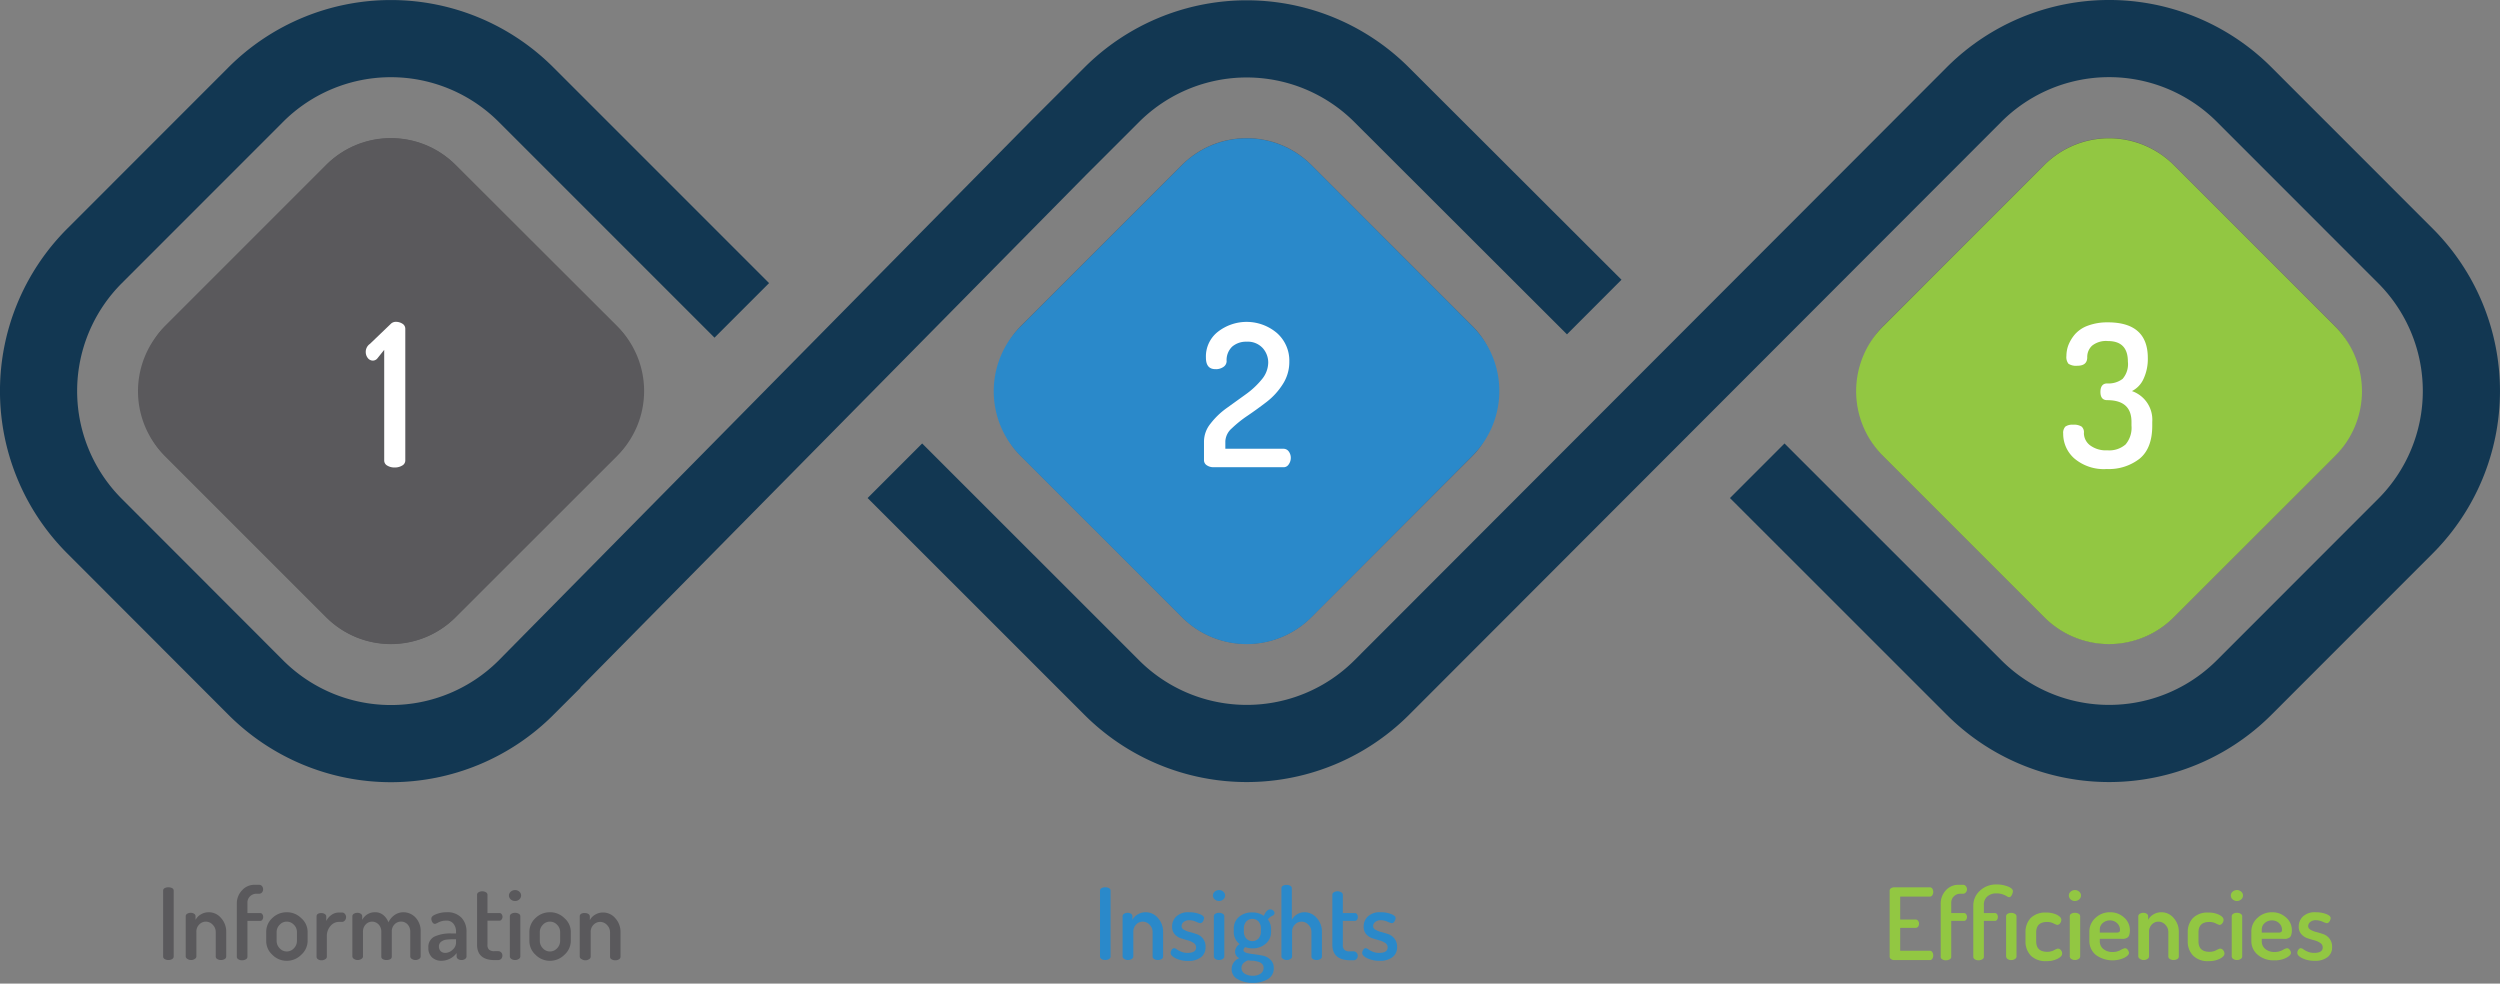 <?xml version="1.0" encoding="UTF-8"?> <svg xmlns="http://www.w3.org/2000/svg" id="Layer_1" data-name="Layer 1" viewBox="0 0 388.79 152.97"><rect x="0" y="0" width="388.79" height="152.97" fill="#808080" stroke="none"/><defs><style>.cls-1{fill:#5a595c;}.cls-2{fill:none;stroke:#123752;stroke-miterlimit:10;stroke-width:12px;}.cls-3{fill:#2a89ca;}.cls-4{fill:#92c742;}.cls-5{fill:#fff;}</style></defs><rect class="cls-1" x="28.81" y="28.83" width="63.96" height="63.96" rx="14.23" transform="translate(60.8 -25.18) rotate(45)"></rect><rect class="cls-1" x="161.9" y="28.83" width="63.96" height="63.96" rx="14.23" transform="translate(99.78 -119.28) rotate(45)"></rect><rect class="cls-1" x="296.01" y="28.83" width="63.96" height="63.96" rx="14.23" transform="translate(139.06 -214.12) rotate(45)"></rect><path class="cls-2" d="M247.93,47.75l-33.05-33a29.69,29.69,0,0,0-42,0l-8.21,8.2-82.87,84a29.71,29.71,0,0,1-42,0L14.69,81.81a29.71,29.71,0,0,1,0-42L39.79,14.7a29.71,29.71,0,0,1,42,0l33.57,33.57"></path><path class="cls-2" d="M273.28,73.21,307,106.92a29.69,29.69,0,0,0,42,0L374.1,81.81a29.73,29.73,0,0,0,0-42L349,14.7a29.69,29.69,0,0,0-42,0l-92.11,92.22a29.69,29.69,0,0,1-42,0L139.17,73.21"></path><path class="cls-1" d="M50.73,96l-25.1-25.1a14.22,14.22,0,0,1,0-20.12l25.1-25.11a14.24,14.24,0,0,1,20.12,0L96,50.75a14.22,14.22,0,0,1,0,20.12L70.85,96A14.22,14.22,0,0,1,50.73,96Z"></path><path class="cls-3" d="M183.82,96l-25.11-25.1a14.22,14.22,0,0,1,0-20.12l25.11-25.11a14.24,14.24,0,0,1,20.12,0L229,50.75a14.22,14.22,0,0,1,0,20.12L203.94,96A14.22,14.22,0,0,1,183.82,96Z"></path><path class="cls-4" d="M317.93,96l-25.1-25.1a14.22,14.22,0,0,1,0-20.12l25.1-25.11a14.24,14.24,0,0,1,20.12,0l25.11,25.11a14.24,14.24,0,0,1,0,20.12L338.05,96A14.22,14.22,0,0,1,317.93,96Z"></path><path class="cls-5" d="M56.88,54.75a1.5,1.5,0,0,1,.65-1.27l3.22-3.09a1.1,1.1,0,0,1,.83-.34,1.86,1.86,0,0,1,1,.29.91.91,0,0,1,.45.79V71.62a.9.9,0,0,1-.5.79,2.15,2.15,0,0,1-1.14.29,2.13,2.13,0,0,1-1.16-.29.9.9,0,0,1-.48-.79V54.41l-1.09,1.36a.92.92,0,0,1-.68.31,1,1,0,0,1-.79-.41A1.51,1.51,0,0,1,56.88,54.75Z"></path><path class="cls-1" d="M25.37,148.76V138.51a.41.41,0,0,1,.24-.39,1.13,1.13,0,0,1,.58-.13,1.18,1.18,0,0,1,.58.13.43.43,0,0,1,.24.39v10.25a.45.45,0,0,1-.24.39,1.09,1.09,0,0,1-.58.15,1.11,1.11,0,0,1-.58-.15A.45.45,0,0,1,25.37,148.76Z"></path><path class="cls-1" d="M28.88,148.76v-6.27a.44.44,0,0,1,.22-.38,1,1,0,0,1,.58-.15.86.86,0,0,1,.52.15.46.46,0,0,1,.21.39v.56a2.07,2.07,0,0,1,.8-.84,2.33,2.33,0,0,1,1.27-.35,2.45,2.45,0,0,1,1.9.9,3.13,3.13,0,0,1,.8,2.15v3.84a.45.45,0,0,1-.24.39,1.09,1.09,0,0,1-.58.15,1,1,0,0,1-.56-.15.43.43,0,0,1-.25-.39v-3.83a1.58,1.58,0,0,0-.46-1.11,1.46,1.46,0,0,0-1.1-.49,1.42,1.42,0,0,0-1,.44,1.54,1.54,0,0,0-.45,1.16v3.83a.46.46,0,0,1-.25.37,1,1,0,0,1-.57.17,1,1,0,0,1-.57-.17A.48.48,0,0,1,28.88,148.76Z"></path><path class="cls-1" d="M36.83,148.77v-8.21a2.94,2.94,0,0,1,.81-2.1,2.55,2.55,0,0,1,1.93-.86h.71a.58.58,0,0,1,.47.21.77.77,0,0,1,.17.49.74.74,0,0,1-.17.48.58.58,0,0,1-.47.21h-.4a1.39,1.39,0,0,0-1,.41,1.33,1.33,0,0,0-.4,1V142h2a.37.37,0,0,1,.32.18.69.69,0,0,1,.13.43.68.68,0,0,1-.13.42.37.37,0,0,1-.32.18h-2v5.6a.44.44,0,0,1-.25.38,1.13,1.13,0,0,1-.59.15,1,1,0,0,1-.56-.15A.44.44,0,0,1,36.83,148.77Z"></path><path class="cls-1" d="M41.4,146.34v-1.42a2.89,2.89,0,0,1,.94-2.14,3.17,3.17,0,0,1,2.26-.91,3.13,3.13,0,0,1,2.24.91,2.83,2.83,0,0,1,1,2.14v1.42a2.93,2.93,0,0,1-1,2.15,3.14,3.14,0,0,1-2.24.93,3.11,3.11,0,0,1-2.24-.93A2.88,2.88,0,0,1,41.4,146.34Zm1.62,0a1.62,1.62,0,0,0,.47,1.13,1.48,1.48,0,0,0,1.11.5,1.51,1.51,0,0,0,1.11-.5,1.62,1.62,0,0,0,.47-1.13v-1.42a1.58,1.58,0,0,0-.47-1.1,1.5,1.5,0,0,0-1.11-.49,1.47,1.47,0,0,0-1.11.49,1.58,1.58,0,0,0-.47,1.1Z"></path><path class="cls-1" d="M49.23,148.76v-6.27a.44.44,0,0,1,.22-.38A1,1,0,0,1,50,142a.89.89,0,0,1,.52.15.45.45,0,0,1,.22.39v.69a2.39,2.39,0,0,1,.8-.94,2,2,0,0,1,1.16-.38h.5a.56.56,0,0,1,.43.21.72.72,0,0,1,.19.51.76.76,0,0,1-.19.52.57.57,0,0,1-.43.22h-.5a1.7,1.7,0,0,0-1.3.63,2.36,2.36,0,0,0-.57,1.64v3.16a.46.46,0,0,1-.25.37,1,1,0,0,1-.58.17.94.94,0,0,1-.57-.17A.47.47,0,0,1,49.23,148.76Z"></path><path class="cls-1" d="M54.8,148.76v-6.27a.44.44,0,0,1,.22-.38,1,1,0,0,1,.58-.15.85.85,0,0,1,.51.15.45.45,0,0,1,.22.39v.56a2.2,2.2,0,0,1,2.06-1.19,1.9,1.9,0,0,1,1.21.43,2.67,2.67,0,0,1,.81,1.13,2.9,2.9,0,0,1,1-1.16,2.4,2.4,0,0,1,1.32-.4,2.56,2.56,0,0,1,1.9.83,3.06,3.06,0,0,1,.79,2.22v3.84a.47.47,0,0,1-.24.37,1,1,0,0,1-.58.17,1,1,0,0,1-.55-.17.46.46,0,0,1-.25-.37v-3.83a1.65,1.65,0,0,0-.43-1.19,1.4,1.4,0,0,0-2,0,1.54,1.54,0,0,0-.44,1.16v3.88a.43.43,0,0,1-.24.39,1.18,1.18,0,0,1-.58.13,1.13,1.13,0,0,1-.56-.13.42.42,0,0,1-.25-.39v-3.86a1.61,1.61,0,0,0-.42-1.15,1.4,1.4,0,0,0-1-.44,1.35,1.35,0,0,0-1,.43,1.58,1.58,0,0,0-.43,1.17v3.83a.46.46,0,0,1-.25.37,1,1,0,0,1-.57.17,1,1,0,0,1-.57-.17A.48.48,0,0,1,54.8,148.76Z"></path><path class="cls-1" d="M66.62,147.38a1.77,1.77,0,0,1,.93-1.72,5.87,5.87,0,0,1,2.69-.49h.68v-.29a1.91,1.91,0,0,0-.38-1.2,1.33,1.33,0,0,0-1.15-.51,2.58,2.58,0,0,0-1.17.26,3.26,3.26,0,0,1-.55.25.48.48,0,0,1-.42-.25,1,1,0,0,1-.17-.57q0-.41.75-.69a4.28,4.28,0,0,1,1.59-.3,3,3,0,0,1,2.36.86,3.11,3.11,0,0,1,.77,2.14v3.89a.48.48,0,0,1-.23.38.93.93,0,0,1-.56.16.86.86,0,0,1-.53-.16.5.5,0,0,1-.22-.38v-.54a3,3,0,0,1-2.33,1.2,2.12,2.12,0,0,1-1.48-.52A1.94,1.94,0,0,1,66.62,147.38Zm1.64-.2a1,1,0,0,0,.28.75,1,1,0,0,0,.73.26,1.65,1.65,0,0,0,1.12-.5,1.45,1.45,0,0,0,.53-1.05v-.57h-.39a8.62,8.62,0,0,0-1.13.06,1.68,1.68,0,0,0-.79.32A.88.88,0,0,0,68.26,147.18Z"></path><path class="cls-1" d="M74.19,146.89v-7.76a.44.44,0,0,1,.24-.37,1.07,1.07,0,0,1,.56-.15,1.1,1.1,0,0,1,.57.15.43.43,0,0,1,.25.37V142H77.7a.37.37,0,0,1,.32.18.69.69,0,0,1,.13.43A.68.68,0,0,1,78,143a.37.37,0,0,1-.32.18H75.81v3.72a1,1,0,0,0,.24.78,1.18,1.18,0,0,0,.85.24h.54a.66.66,0,0,1,.51.2.71.71,0,0,1,.18.49.73.73,0,0,1-.18.5.69.69,0,0,1-.51.2H76.9C75.09,149.3,74.19,148.49,74.19,146.89Z"></path><path class="cls-1" d="M79.15,139.27a.78.78,0,0,1,.28-.6,1,1,0,0,1,.67-.25.92.92,0,0,1,.66.25.75.75,0,0,1,.28.6.78.78,0,0,1-.28.6.92.92,0,0,1-.66.25,1,1,0,0,1-.67-.25A.81.81,0,0,1,79.15,139.27Zm.14,9.49v-6.27a.45.45,0,0,1,.23-.38,1,1,0,0,1,.58-.15,1.08,1.08,0,0,1,.59.15.45.45,0,0,1,.23.38v6.27a.47.47,0,0,1-.24.37,1,1,0,0,1-.58.17.94.94,0,0,1-.57-.17A.47.47,0,0,1,79.29,148.76Z"></path><path class="cls-1" d="M82.33,146.34v-1.42a2.89,2.89,0,0,1,.94-2.14,3.17,3.17,0,0,1,2.26-.91,3.13,3.13,0,0,1,2.24.91,2.83,2.83,0,0,1,1,2.14v1.42a2.93,2.93,0,0,1-1,2.15,3.14,3.14,0,0,1-2.24.93,3.11,3.11,0,0,1-2.24-.93A2.88,2.88,0,0,1,82.33,146.34Zm1.62,0a1.62,1.62,0,0,0,.47,1.13,1.48,1.48,0,0,0,1.11.5,1.51,1.51,0,0,0,1.11-.5,1.62,1.62,0,0,0,.47-1.13v-1.42a1.58,1.58,0,0,0-.47-1.1,1.5,1.5,0,0,0-1.11-.49,1.47,1.47,0,0,0-1.11.49,1.58,1.58,0,0,0-.47,1.1Z"></path><path class="cls-1" d="M90.16,148.76v-6.27a.44.44,0,0,1,.22-.38A1,1,0,0,1,91,142a.86.86,0,0,1,.52.15.46.46,0,0,1,.21.39v.56a2.07,2.07,0,0,1,.8-.84,2.33,2.33,0,0,1,1.27-.35,2.46,2.46,0,0,1,1.9.9,3.13,3.13,0,0,1,.8,2.15v3.84a.45.45,0,0,1-.24.39,1.1,1.1,0,0,1-.59.15,1,1,0,0,1-.55-.15.43.43,0,0,1-.25-.39v-3.83a1.58,1.58,0,0,0-.46-1.11,1.46,1.46,0,0,0-1.1-.49,1.42,1.42,0,0,0-1,.44,1.54,1.54,0,0,0-.45,1.16v3.83a.46.46,0,0,1-.25.37,1,1,0,0,1-.57.17.94.94,0,0,1-.57-.17A.45.45,0,0,1,90.16,148.76Z"></path><path class="cls-3" d="M171.07,148.76V138.51a.43.43,0,0,1,.24-.39,1.16,1.16,0,0,1,.58-.13,1.18,1.18,0,0,1,.58.13.43.43,0,0,1,.24.39v10.25a.45.45,0,0,1-.24.39,1.09,1.09,0,0,1-.58.15,1.05,1.05,0,0,1-.57-.15A.44.44,0,0,1,171.07,148.76Z"></path><path class="cls-3" d="M174.58,148.76v-6.27a.45.45,0,0,1,.23-.38,1,1,0,0,1,.58-.15.85.85,0,0,1,.51.15.46.46,0,0,1,.21.39v.56a2.13,2.13,0,0,1,.8-.84,2.36,2.36,0,0,1,1.28-.35,2.44,2.44,0,0,1,1.89.9,3.13,3.13,0,0,1,.8,2.15v3.84a.45.45,0,0,1-.24.39,1.16,1.16,0,0,1-1.14,0,.45.45,0,0,1-.25-.39v-3.83a1.58,1.58,0,0,0-.46-1.11,1.46,1.46,0,0,0-1.1-.49,1.42,1.42,0,0,0-1,.44,1.58,1.58,0,0,0-.44,1.16v3.83a.48.48,0,0,1-.25.37,1,1,0,0,1-.57.17,1,1,0,0,1-.58-.17A.48.48,0,0,1,174.58,148.76Z"></path><path class="cls-3" d="M182.05,148.19a.85.85,0,0,1,.17-.48.46.46,0,0,1,.4-.25.79.79,0,0,1,.39.18,3.37,3.37,0,0,0,.67.36,2.56,2.56,0,0,0,1,.19c.88,0,1.33-.28,1.33-.85a.79.79,0,0,0-.39-.7,3,3,0,0,0-.94-.41c-.36-.1-.73-.21-1.09-.33a2.2,2.2,0,0,1-.93-.64,1.77,1.77,0,0,1-.38-1.17,2.11,2.11,0,0,1,.65-1.56,2.68,2.68,0,0,1,2-.66,4.47,4.47,0,0,1,1.6.27c.48.18.72.4.72.64a1.06,1.06,0,0,1-.17.51.52.52,0,0,1-.44.28,2.57,2.57,0,0,1-.64-.23,2.72,2.72,0,0,0-1-.23,1.34,1.34,0,0,0-.93.28.83.83,0,0,0-.32.62.65.65,0,0,0,.39.59,3.55,3.55,0,0,0,.94.36c.37.1.74.21,1.1.34a2,2,0,0,1,1.3,2,1.91,1.91,0,0,1-.71,1.57,3.16,3.16,0,0,1-2,.57,4.29,4.29,0,0,1-1.88-.38C182.32,148.78,182.05,148.49,182.05,148.19Z"></path><path class="cls-3" d="M188.63,139.27a.75.75,0,0,1,.28-.6,1,1,0,0,1,.67-.25.94.94,0,0,1,.66.25.75.75,0,0,1,.28.6.78.78,0,0,1-.28.6.94.94,0,0,1-.66.25,1,1,0,0,1-.67-.25A.78.78,0,0,1,188.63,139.27Zm.14,9.49v-6.27a.45.45,0,0,1,.23-.38,1,1,0,0,1,.58-.15,1,1,0,0,1,.58.15.44.44,0,0,1,.24.38v6.27a.47.47,0,0,1-.24.37,1,1,0,0,1-.58.17,1,1,0,0,1-.58-.17A.48.48,0,0,1,188.77,148.76Z"></path><path class="cls-3" d="M191.54,150.68a1.8,1.8,0,0,1,1.21-1.67,1.07,1.07,0,0,1-.68-1,1.43,1.43,0,0,1,.73-1.19,2.29,2.29,0,0,1-.93-1.95v-.43a2.36,2.36,0,0,1,.79-1.83,3,3,0,0,1,2.08-.71,3,3,0,0,1,1.8.53c.3-.69.63-1,1-1a.65.65,0,0,1,.48.18.5.5,0,0,1,.19.38.45.45,0,0,1-.26.39,1.84,1.84,0,0,0-.78.61,2.33,2.33,0,0,1,.5,1.49v.43a2.32,2.32,0,0,1-.82,1.84,3,3,0,0,1-2.11.73,2.91,2.91,0,0,1-1.06-.18.55.55,0,0,0-.3.43c0,.21.16.36.49.46a7.45,7.45,0,0,0,1.18.21c.45.06.91.13,1.37.23a2.32,2.32,0,0,1,1.18.64,1.74,1.74,0,0,1,.49,1.28,1.9,1.9,0,0,1-.92,1.72,4.31,4.31,0,0,1-2.33.58,4.51,4.51,0,0,1-2.36-.57A1.72,1.72,0,0,1,191.54,150.68Zm1.53-.17a1,1,0,0,0,.49.9,2.18,2.18,0,0,0,1.26.33,2,2,0,0,0,1.22-.32,1.05,1.05,0,0,0,.47-.9.84.84,0,0,0-.22-.6,1.32,1.32,0,0,0-.64-.36,4.31,4.31,0,0,0-.73-.15c-.2,0-.47,0-.81-.07C193.42,149.6,193.07,150,193.07,150.51Zm.37-5.68a1.68,1.68,0,0,0,.36,1.11,1.31,1.31,0,0,0,1.93,0,1.65,1.65,0,0,0,.36-1.11v-.43a1.64,1.64,0,0,0-.36-1.08,1.32,1.32,0,0,0-1.93,0,1.64,1.64,0,0,0-.36,1.08Z"></path><path class="cls-3" d="M199.28,148.76V138.14a.44.44,0,0,1,.22-.38,1,1,0,0,1,.58-.14,1.06,1.06,0,0,1,.58.14.44.44,0,0,1,.24.38v4.92a2.2,2.2,0,0,1,.77-.84,2.13,2.13,0,0,1,1.21-.35,2.45,2.45,0,0,1,1.9.9,3.13,3.13,0,0,1,.8,2.15v3.84a.46.46,0,0,1-.25.39,1.1,1.1,0,0,1-.57.15,1,1,0,0,1-.56-.15.43.43,0,0,1-.25-.39v-3.83a1.58,1.58,0,0,0-.46-1.11,1.46,1.46,0,0,0-1.1-.49,1.42,1.42,0,0,0-1,.44,1.54,1.54,0,0,0-.45,1.16v3.83a.47.47,0,0,1-.24.37,1,1,0,0,1-.58.17,1,1,0,0,1-.57-.17A.48.48,0,0,1,199.28,148.76Z"></path><path class="cls-3" d="M207.2,146.89v-7.76a.43.43,0,0,1,.25-.37,1,1,0,0,1,.56-.15,1.09,1.09,0,0,1,.56.15.45.45,0,0,1,.26.37V142h1.88a.38.38,0,0,1,.33.18.75.75,0,0,1,.12.43.74.74,0,0,1-.12.42.38.38,0,0,1-.33.18h-1.88v3.72a1,1,0,0,0,.24.78,1.17,1.17,0,0,0,.84.24h.54a.63.63,0,0,1,.51.2.67.67,0,0,1,.19.49.69.69,0,0,1-.19.5.66.66,0,0,1-.51.2h-.54C208.1,149.3,207.2,148.49,207.2,146.89Z"></path><path class="cls-3" d="M211.84,148.19a.85.85,0,0,1,.17-.48.46.46,0,0,1,.39-.25.73.73,0,0,1,.39.18,3.81,3.81,0,0,0,.68.36,2.53,2.53,0,0,0,1,.19c.88,0,1.33-.28,1.33-.85a.79.79,0,0,0-.39-.7,3,3,0,0,0-.94-.41c-.36-.1-.73-.21-1.09-.33a2.2,2.2,0,0,1-.93-.64,1.72,1.72,0,0,1-.38-1.17,2.11,2.11,0,0,1,.65-1.56,2.67,2.67,0,0,1,2-.66,4.51,4.51,0,0,1,1.6.27c.48.18.72.4.72.64a1,1,0,0,1-.18.51.49.49,0,0,1-.44.28,2.73,2.73,0,0,1-.63-.23,2.72,2.72,0,0,0-1-.23,1.34,1.34,0,0,0-.93.28.83.83,0,0,0-.32.62.65.65,0,0,0,.39.59,3.42,3.42,0,0,0,.94.36c.37.1.74.21,1.1.34a2.09,2.09,0,0,1,.92.71,2,2,0,0,1,.38,1.27,1.91,1.91,0,0,1-.71,1.57,3.16,3.16,0,0,1-2,.57,4.36,4.36,0,0,1-1.89-.38C212.1,148.78,211.84,148.49,211.84,148.19Z"></path><path class="cls-4" d="M293.87,148.76V138.53a.45.45,0,0,1,.22-.4.93.93,0,0,1,.51-.14h5.51a.45.45,0,0,1,.4.21.94.94,0,0,1,.14.5.92.92,0,0,1-.15.53.46.46,0,0,1-.39.21h-4.6V143h2.39a.47.47,0,0,1,.39.19.75.75,0,0,1,.15.47.74.74,0,0,1-.14.44.48.48,0,0,1-.4.2h-2.39v3.55h4.6a.47.47,0,0,1,.39.22.92.92,0,0,1,.15.53.91.91,0,0,1-.14.49.44.44,0,0,1-.4.22H294.6a.85.85,0,0,1-.51-.15A.45.45,0,0,1,293.87,148.76Z"></path><path class="cls-4" d="M301.81,148.77v-8.21a3,3,0,0,1,.8-2.1,2.59,2.59,0,0,1,1.94-.86h.71a.55.55,0,0,1,.46.21.72.72,0,0,1,.18.49.7.7,0,0,1-.18.48.55.55,0,0,1-.46.21h-.4a1.37,1.37,0,0,0-1,.41,1.34,1.34,0,0,0-.41,1V142h2a.37.37,0,0,1,.32.18.75.75,0,0,1,.13.43.75.75,0,0,1-.13.42.37.37,0,0,1-.32.18h-2v5.6a.43.43,0,0,1-.24.38,1.13,1.13,0,0,1-.59.15,1,1,0,0,1-.57-.15A.43.43,0,0,1,301.81,148.77Z"></path><path class="cls-4" d="M306.88,148.77v-7.94a3.07,3.07,0,0,1,1-2.28,3.62,3.62,0,0,1,2.62-1,4.7,4.7,0,0,1,1.75.31c.53.21.79.45.79.74a1.41,1.41,0,0,1-.17.58c-.12.24-.25.35-.42.35a.8.8,0,0,1-.36-.15,3.85,3.85,0,0,0-.63-.29,2.69,2.69,0,0,0-.94-.15,2.06,2.06,0,0,0-1.49.5,1.69,1.69,0,0,0-.51,1.27V142h1.73a.39.39,0,0,1,.33.18.75.75,0,0,1,.12.43.74.74,0,0,1-.12.42.39.39,0,0,1-.33.18h-1.73v5.6a.43.43,0,0,1-.25.38,1.1,1.1,0,0,1-.59.15,1,1,0,0,1-.56-.15A.44.44,0,0,1,306.88,148.77Zm5.1,0v-6.27a.44.44,0,0,1,.22-.38,1,1,0,0,1,.57-.15,1.1,1.1,0,0,1,.59.15.44.44,0,0,1,.24.38v6.27a.46.46,0,0,1-.25.37,1,1,0,0,1-.58.17.93.93,0,0,1-.56-.17A.45.45,0,0,1,312,148.76Z"></path><path class="cls-4" d="M315,146.34V145a3.14,3.14,0,0,1,.8-2.23,3.19,3.19,0,0,1,2.4-.85,3.71,3.71,0,0,1,1.69.35c.45.23.68.49.68.78a.88.88,0,0,1-.19.53.57.57,0,0,1-.46.26,3,3,0,0,1-.55-.23,2.24,2.24,0,0,0-1-.23c-1.14,0-1.71.54-1.71,1.63v1.38c0,1.09.58,1.63,1.72,1.63a2.18,2.18,0,0,0,1.06-.25,2.46,2.46,0,0,1,.57-.25.63.63,0,0,1,.5.25.84.84,0,0,1,.19.53c0,.29-.23.55-.71.8a3.66,3.66,0,0,1-1.73.37,3.22,3.22,0,0,1-2.42-.84A3.13,3.13,0,0,1,315,146.34Z"></path><path class="cls-4" d="M321.74,139.27a.75.75,0,0,1,.28-.6.94.94,0,0,1,.66-.25,1,1,0,0,1,.67.25.78.78,0,0,1,.28.6.81.81,0,0,1-.28.6,1,1,0,0,1-.67.25.94.94,0,0,1-.66-.25A.78.78,0,0,1,321.74,139.27Zm.14,9.49v-6.27a.44.44,0,0,1,.22-.38,1,1,0,0,1,.58-.15,1.05,1.05,0,0,1,.59.15.43.43,0,0,1,.23.38v6.27a.47.47,0,0,1-.24.37,1.06,1.06,0,0,1-1.15,0A.48.48,0,0,1,321.88,148.76Z"></path><path class="cls-4" d="M324.93,146.34v-1.47a2.81,2.81,0,0,1,.94-2.11,3.22,3.22,0,0,1,2.28-.89,3.14,3.14,0,0,1,2.17.81,2.6,2.6,0,0,1,.91,2,2.26,2.26,0,0,1-.11.76.68.68,0,0,1-.34.41,1.44,1.44,0,0,1-.44.15,2.49,2.49,0,0,1-.52,0h-3.27v.35a1.52,1.52,0,0,0,.56,1.24,2.19,2.19,0,0,0,1.45.46,2.48,2.48,0,0,0,1.2-.29,2.6,2.6,0,0,1,.69-.3.53.53,0,0,1,.45.25.87.87,0,0,1,.19.48c0,.26-.25.51-.75.77a4.4,4.4,0,0,1-4.41-.46A2.78,2.78,0,0,1,324.93,146.34Zm1.62-1.31h2.57a.81.81,0,0,0,.46-.09.49.49,0,0,0,.11-.37,1.36,1.36,0,0,0-.45-1,1.52,1.52,0,0,0-1.11-.43,1.63,1.63,0,0,0-1.11.4,1.31,1.31,0,0,0-.47,1Z"></path><path class="cls-4" d="M332.54,148.76v-6.27a.45.45,0,0,1,.23-.38,1,1,0,0,1,.58-.15.83.83,0,0,1,.51.15.46.46,0,0,1,.21.39v.56a2.13,2.13,0,0,1,.8-.84,2.36,2.36,0,0,1,1.28-.35,2.44,2.44,0,0,1,1.89.9,3.13,3.13,0,0,1,.8,2.15v3.84a.45.45,0,0,1-.24.39,1.16,1.16,0,0,1-1.14,0,.45.45,0,0,1-.25-.39v-3.83a1.58,1.58,0,0,0-.46-1.11,1.46,1.46,0,0,0-1.1-.49,1.42,1.42,0,0,0-1,.44,1.58,1.58,0,0,0-.44,1.16v3.83a.48.48,0,0,1-.25.37,1,1,0,0,1-.57.17,1,1,0,0,1-.58-.17A.48.48,0,0,1,332.54,148.76Z"></path><path class="cls-4" d="M340.23,146.34V145a3.1,3.1,0,0,1,.81-2.23,3.16,3.16,0,0,1,2.4-.85,3.67,3.67,0,0,1,1.68.35c.46.23.68.49.68.78a.88.88,0,0,1-.19.53.57.57,0,0,1-.46.26,3,3,0,0,1-.55-.23,2.24,2.24,0,0,0-1-.23c-1.14,0-1.7.54-1.7,1.63v1.38c0,1.09.57,1.63,1.71,1.63a2.16,2.16,0,0,0,1.06-.25,2.67,2.67,0,0,1,.57-.25.62.62,0,0,1,.5.25.85.85,0,0,1,.2.53c0,.29-.24.55-.72.8a3.66,3.66,0,0,1-1.73.37,3.18,3.18,0,0,1-2.41-.84A3.1,3.1,0,0,1,340.23,146.34Z"></path><path class="cls-4" d="M346.93,139.27a.75.75,0,0,1,.28-.6,1,1,0,0,1,.67-.25.94.94,0,0,1,.66.25.75.75,0,0,1,.28.6.78.78,0,0,1-.28.6.94.94,0,0,1-.66.25,1,1,0,0,1-.67-.25A.78.78,0,0,1,346.93,139.27Zm.14,9.49v-6.27a.45.45,0,0,1,.23-.38,1,1,0,0,1,.58-.15,1,1,0,0,1,.58.15.44.44,0,0,1,.24.38v6.27a.47.47,0,0,1-.24.37,1,1,0,0,1-.58.17,1,1,0,0,1-.58-.17A.48.48,0,0,1,347.07,148.76Z"></path><path class="cls-4" d="M350.12,146.34v-1.47a2.81,2.81,0,0,1,.94-2.11,3.22,3.22,0,0,1,2.28-.89,3.14,3.14,0,0,1,2.17.81,2.57,2.57,0,0,1,.91,2,2.26,2.26,0,0,1-.11.76.68.68,0,0,1-.34.41,1.38,1.38,0,0,1-.43.15,2.6,2.6,0,0,1-.53,0h-3.27v.35a1.52,1.52,0,0,0,.56,1.24,2.2,2.2,0,0,0,1.46.46,2.53,2.53,0,0,0,1.2-.29,2.47,2.47,0,0,1,.68-.3.53.53,0,0,1,.45.25.8.8,0,0,1,.19.48c0,.26-.25.51-.74.77a3.93,3.93,0,0,1-1.83.39,3.84,3.84,0,0,1-2.58-.85A2.76,2.76,0,0,1,350.12,146.34Zm1.62-1.31h2.57a.81.81,0,0,0,.46-.09.46.46,0,0,0,.12-.37,1.36,1.36,0,0,0-.45-1,1.54,1.54,0,0,0-1.12-.43,1.63,1.63,0,0,0-1.11.4,1.31,1.31,0,0,0-.47,1Z"></path><path class="cls-4" d="M357.27,148.19a.84.84,0,0,1,.16-.48.46.46,0,0,1,.4-.25.79.79,0,0,1,.39.18,3.68,3.68,0,0,0,.67.36,2.56,2.56,0,0,0,1,.19c.89,0,1.33-.28,1.33-.85a.79.79,0,0,0-.39-.7,2.94,2.94,0,0,0-.93-.41c-.37-.1-.73-.21-1.09-.33a2.2,2.2,0,0,1-.93-.64,1.72,1.72,0,0,1-.39-1.17,2.15,2.15,0,0,1,.65-1.56,2.69,2.69,0,0,1,2-.66,4.51,4.51,0,0,1,1.6.27c.48.18.72.4.72.64a1,1,0,0,1-.18.51.52.52,0,0,1-.44.28,2.73,2.73,0,0,1-.63-.23,2.76,2.76,0,0,0-1-.23,1.37,1.37,0,0,0-.94.28.81.81,0,0,0-.31.62.64.64,0,0,0,.38.59,3.49,3.49,0,0,0,.95.36c.37.1.73.21,1.09.34a2,2,0,0,1,.92.71,2,2,0,0,1,.38,1.27,1.88,1.88,0,0,1-.71,1.57,3.12,3.12,0,0,1-2,.57,4.32,4.32,0,0,1-1.88-.38C357.53,148.78,357.27,148.49,357.27,148.19Z"></path><path class="cls-5" d="M187.24,71.62v-3a4.44,4.44,0,0,1,1-2.72,11.91,11.91,0,0,1,2.49-2.41l3-2.16A12.76,12.76,0,0,0,196.23,59a4.16,4.16,0,0,0,1-2.59,3.37,3.37,0,0,0-.85-2.27,3.15,3.15,0,0,0-2.5-1,3.31,3.31,0,0,0-2.26.77,2.9,2.9,0,0,0-.86,2.28,1.09,1.09,0,0,1-.48.86,2,2,0,0,1-1.26.36c-1,0-1.48-.6-1.48-1.82a4.87,4.87,0,0,1,1.87-4,7.27,7.27,0,0,1,9.16.19,5.71,5.71,0,0,1,1.94,4.46,6.35,6.35,0,0,1-1,3.48A10.66,10.66,0,0,1,197,62.49q-1.47,1.13-2.94,2.13a18.11,18.11,0,0,0-2.5,2,2.85,2.85,0,0,0-1,2v1.17h9.1a1,1,0,0,1,.76.42,1.65,1.65,0,0,1,.32,1,1.73,1.73,0,0,1-.32,1,.93.93,0,0,1-.75.45H188.68a1.81,1.81,0,0,1-1-.3A.93.93,0,0,1,187.24,71.62Z"></path><path class="cls-5" d="M320.86,67.44a1.42,1.42,0,0,1,.34-1.1,1.87,1.87,0,0,1,1.18-.29,2.24,2.24,0,0,1,1.34.29,1.16,1.16,0,0,1,.36,1,2.4,2.4,0,0,0,.94,1.9,4.09,4.09,0,0,0,2.71.79,3.85,3.85,0,0,0,2.83-.91,4,4,0,0,0,.92-2.93v-.59c0-2.24-1.26-3.37-3.78-3.37-.7,0-1.05-.43-1.05-1.28s.35-1.32,1.05-1.32a3.6,3.6,0,0,0,2.4-.71,3.5,3.5,0,0,0,.82-2.69q0-3.19-3.1-3.19a3.47,3.47,0,0,0-2.47.72,2.39,2.39,0,0,0-.75,1.8c0,.88-.51,1.32-1.54,1.32a2.17,2.17,0,0,1-1.38-.31,1.67,1.67,0,0,1-.32-1.21,4.91,4.91,0,0,1,.3-1.67,6,6,0,0,1,1-1.67,4.9,4.9,0,0,1,2-1.36,8.64,8.64,0,0,1,3.14-.53q6.22,0,6.22,5.54a7.34,7.34,0,0,1-.66,3.24,3.93,3.93,0,0,1-1.81,1.91,4.71,4.71,0,0,1,3.16,4.79v.59q0,3.5-1.95,5.12a7.75,7.75,0,0,1-5.11,1.62,7.09,7.09,0,0,1-5.09-1.67A5.1,5.1,0,0,1,320.86,67.44Z"></path></svg> 